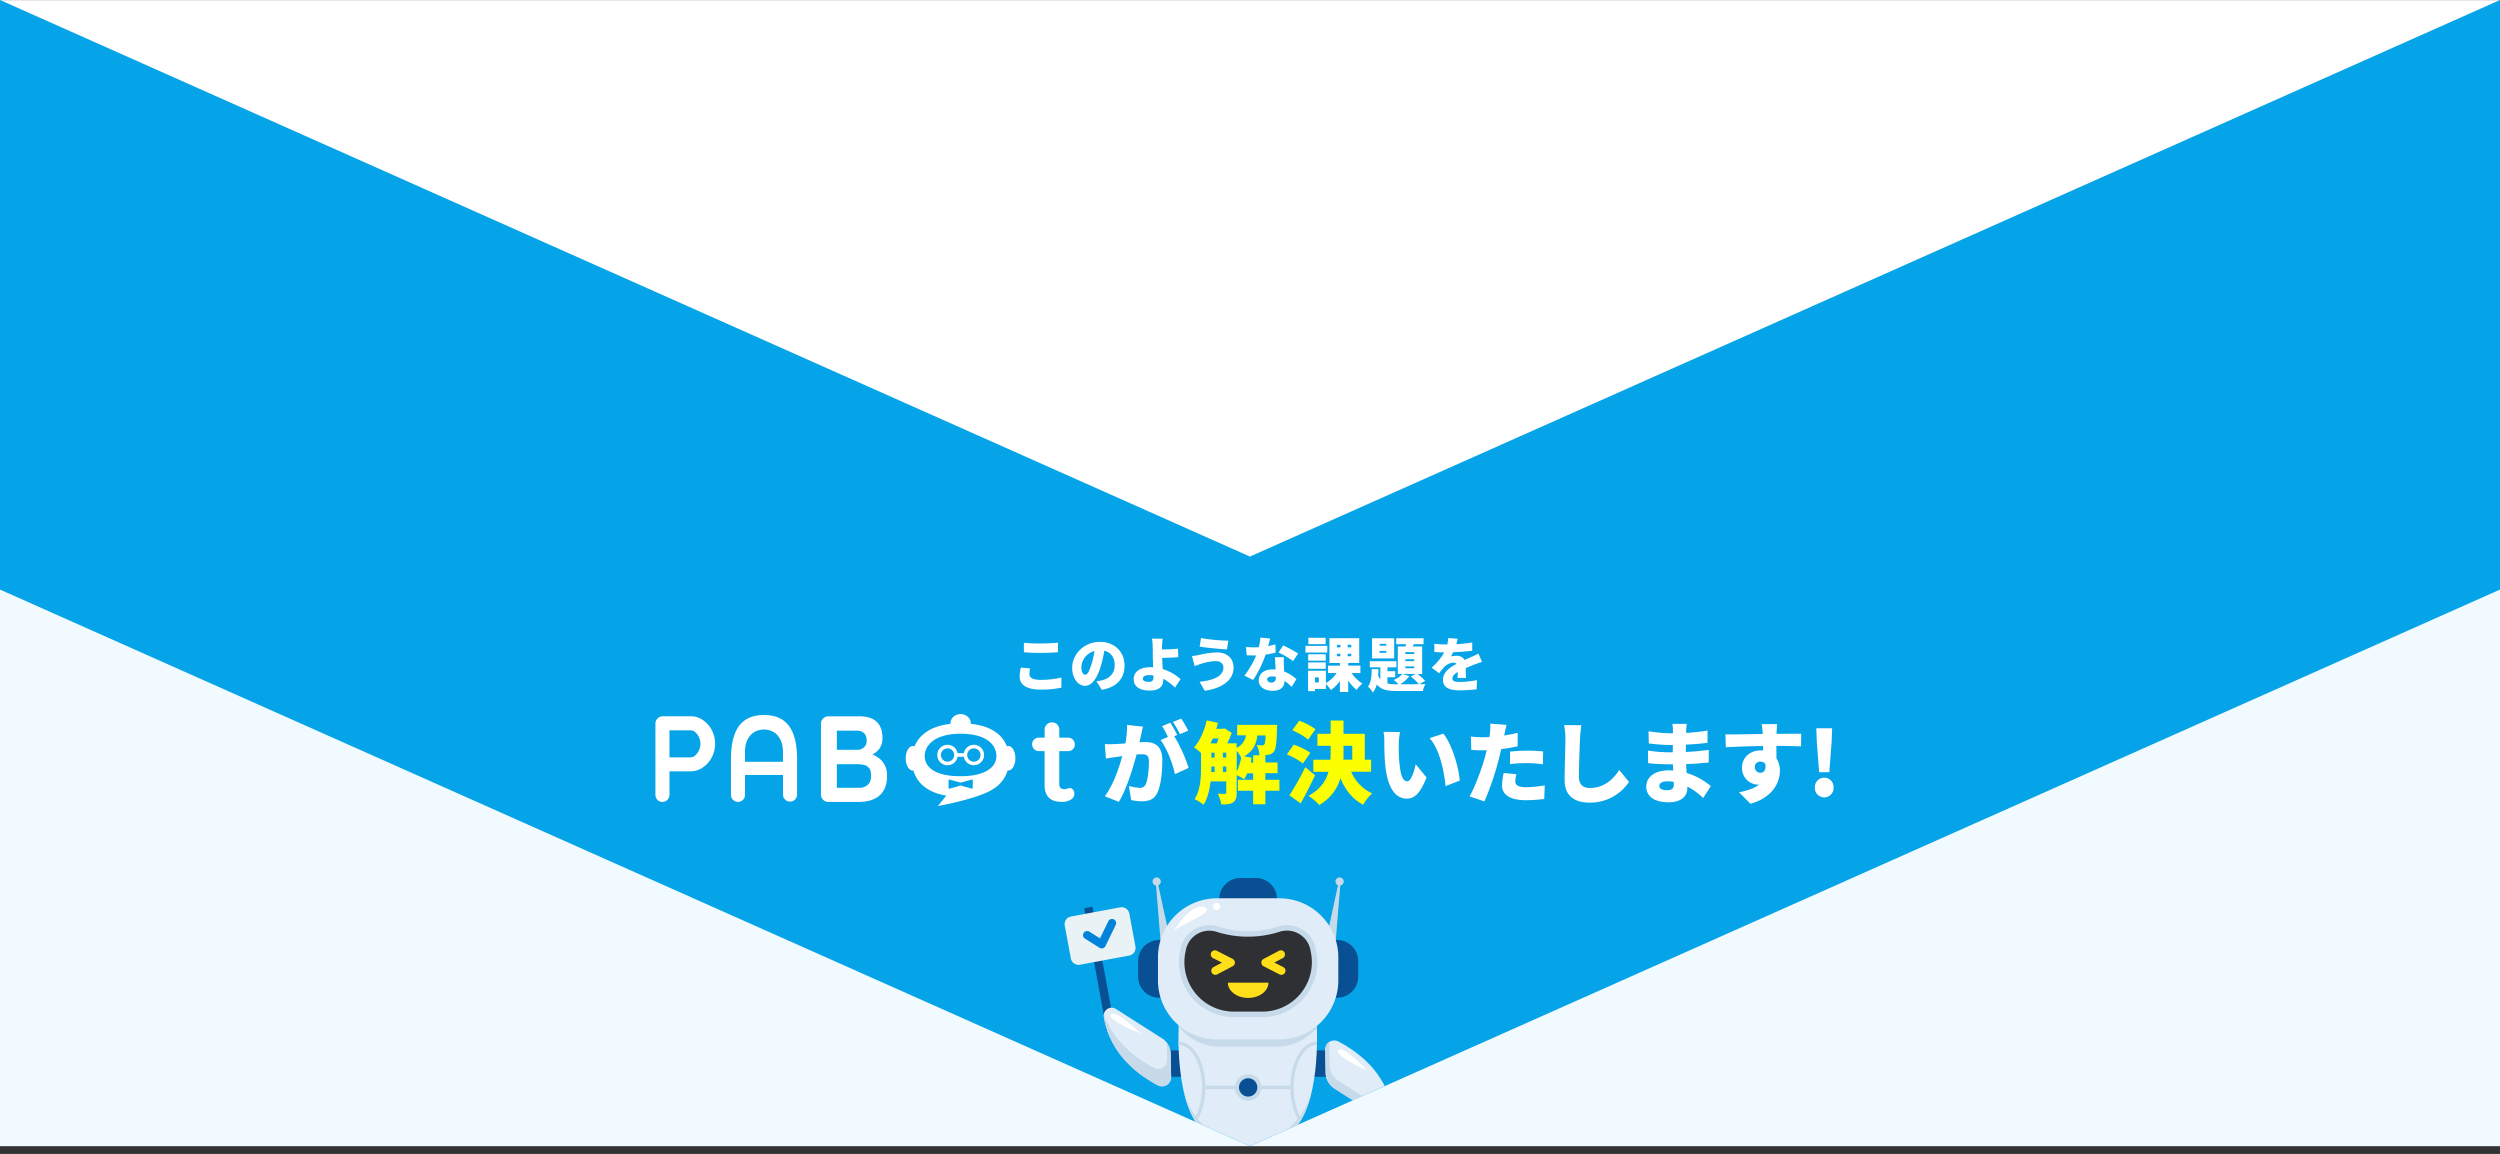 <svg xmlns="http://www.w3.org/2000/svg" xmlns:xlink="http://www.w3.org/1999/xlink" viewBox="0 0 1679.96 775.43"><rect x="0" y="0" width="1679.96" height="775.43" fill="#333333" stroke="none"/><defs><style>.cls-1{fill:#05a3e8;}.cls-2{fill:none;}.cls-3{fill:#f0faff;}.cls-4{fill:#fff;}.cls-5{clip-path:url(#clip-path);}.cls-6{clip-path:url(#clip-path-2);}.cls-7{fill:#094f94;}.cls-8{fill:#e9f2f4;}.cls-9{fill:#0083db;}.cls-10{fill:#e0ecf8;}.cls-11{fill:#c7dae9;}.cls-12{fill:#2e3033;}.cls-13{fill:#ffde1a;}.cls-14{clip-path:url(#clip-path-3);}.cls-15{fill:#fcff00;}</style><clipPath id="clip-path"><polygon class="cls-1" points="1679.96 396.18 839.93 770.17 0.01 396.18 0.01 0 839.93 374 1679.96 0 1679.96 396.18"/></clipPath><clipPath id="clip-path-2"><rect class="cls-2" x="715.43" y="589.62" width="220.35" height="185.81"/></clipPath><clipPath id="clip-path-3"><rect class="cls-2" x="440.42" y="479.86" width="281.83" height="61.85"/></clipPath></defs><g id="レイヤー_2" data-name="レイヤー 2"><g id="レイヤー_1-2" data-name="レイヤー 1"><rect class="cls-3" y="385.85" width="1679.95" height="384.37"/><rect class="cls-4" y="0.08" width="1679.95" height="384.37"/><polygon class="cls-1" points="1679.96 396.18 839.93 770.17 0.01 396.18 0.01 0 839.93 374 1679.96 0 1679.96 396.18"/><g class="cls-5"><g class="cls-6"><rect class="cls-7" x="740.43" y="608.52" width="5.68" height="83.88" transform="matrix(0.98, -0.18, 0.18, 0.98, -106.6, 147.2)"/><path class="cls-8" d="M763,636l-4.12-22.1a5.23,5.23,0,0,0-6.11-4.19l-33.08,6.16a5.25,5.25,0,0,0-4.2,6.12l4.12,22.1a5.25,5.25,0,0,0,6.12,4.2l33.08-6.17A5.24,5.24,0,0,0,763,636"/><path class="cls-9" d="M740.84,637.28a2.71,2.71,0,0,1-2-.38l-9.66-6.11a2.76,2.76,0,1,1,2.95-4.66l7.05,4.46,5.58-11.5a2.76,2.76,0,1,1,5,2.4l-6.93,14.29a2.79,2.79,0,0,1-1.72,1.45l-.25,0"/><path class="cls-7" d="M858.14,723.7V604.21A14.22,14.22,0,0,0,843.92,590H833.55a14.22,14.22,0,0,0-14.22,14.22V723.7a14.22,14.22,0,0,0,14.22,14.22h10.37a14.22,14.22,0,0,0,14.22-14.22"/><rect class="cls-7" x="780.68" y="705.84" width="113.71" height="17.76"/><path class="cls-10" d="M884.71,686H792.23s-3.66,50.53,13.55,71c15.93,19,30.6,18.51,32.69,18.33,2.09.18,16.76.65,32.69-18.33,17.21-20.51,13.55-71,13.55-71"/><path class="cls-11" d="M872.14,751.93c-16.41,19-31.51,18.51-33.67,18.33-2.15.18-17.26.65-33.67-18.33-4.38-5.06-7.44-11.95-9.57-19.45,2.06,9.45,5.35,18.38,10.55,24.58,15.93,19,30.6,18.51,32.69,18.33,2.09.18,16.76.65,32.69-18.33,5.2-6.2,8.49-15.13,10.56-24.58-2.14,7.5-5.2,14.39-9.58,19.45"/><path class="cls-11" d="M792.05,689.77a35.12,35.12,0,0,0,27.44,13.61H858a35.06,35.06,0,0,0,26.94-13c-.1-2.77-.21-4.39-.21-4.39H792.23s-.09,1.38-.18,3.75"/><path class="cls-11" d="M803.62,754.16c3.75-5.43,6.18-13.4,6.37-22.33h57.1c.19,8.88,2.59,16.8,6.3,22.23.43-.64.83-1.3,1.23-2-3.28-5.24-5.35-12.87-5.35-21.36,0-15.65,7-28.39,15.71-28.58,0-.75,0-1.48,0-2.2-9.7.14-17.59,13.31-17.93,29.69H810c-.34-16.46-8.31-29.68-18.07-29.69,0,.71,0,1.44,0,2.2,8.74.05,15.85,12.85,15.85,28.58,0,8.55-2.1,16.23-5.42,21.48.39.67.8,1.33,1.23,2"/><path class="cls-11" d="M829.84,730.73a8.9,8.9,0,1,1,8.9,8.89,8.89,8.89,0,0,1-8.9-8.89"/><path class="cls-7" d="M832.58,730.73a6.16,6.16,0,1,1,6.16,6.15,6.16,6.16,0,0,1-6.16-6.15"/><path class="cls-10" d="M787,723.8l-.28-15.54a12.84,12.84,0,0,0-5.94-10.6L749.87,678a5.3,5.3,0,0,0-8.11,5.26c1.87,12,9.25,31.72,36.2,46a6.09,6.09,0,0,0,9-5.46"/><path class="cls-11" d="M786.67,708.26a12.9,12.9,0,0,0-2.55-7.45l.2,11.24a6.09,6.09,0,0,1-9,5.46c-20.27-10.76-29.47-24.58-33.58-35.88a5.06,5.06,0,0,0,0,1.6c1.87,12,9.25,31.72,36.2,46a6.09,6.09,0,0,0,9-5.46Z"/><path class="cls-10" d="M890.52,705.35l.28,15.54a12.87,12.87,0,0,0,5.94,10.61l30.86,19.69a5.31,5.31,0,0,0,8.11-5.27c-1.87-12-9.25-31.72-36.2-46a6.1,6.1,0,0,0-9,5.46"/><path class="cls-11" d="M930.23,745.92l-30.86-19.68a12.87,12.87,0,0,1-5.94-10.61l-.28-15.38a6,6,0,0,0-2.63,5.1l.28,15.54a12.87,12.87,0,0,0,5.94,10.61l30.86,19.69a5.31,5.31,0,0,0,8.12-5.14,5.21,5.21,0,0,1-5.49-.13"/><polygon class="cls-11" points="780.02 634.03 776.61 592.28 777.75 592.09 786.85 634.03 780.02 634.03"/><path class="cls-11" d="M774.53,592.37a2.75,2.75,0,1,1,2.75,2.75,2.75,2.75,0,0,1-2.75-2.75"/><polygon class="cls-11" points="897.45 634.03 900.86 592.28 899.72 592.09 890.62 634.03 897.45 634.03"/><path class="cls-11" d="M902.94,592.37a2.75,2.75,0,1,0-2.75,2.75,2.75,2.75,0,0,0,2.75-2.75"/><path class="cls-7" d="M898.48,631.65H779a14.22,14.22,0,0,0-14.22,14.22v10.37A14.22,14.22,0,0,0,779,670.46H898.48a14.22,14.22,0,0,0,14.22-14.22V645.87a14.22,14.22,0,0,0-14.22-14.22"/><path class="cls-10" d="M859.69,603.64H817.78a39.64,39.64,0,0,0-39.64,39.64v15.55a39.64,39.64,0,0,0,39.64,39.64h41.91a39.64,39.64,0,0,0,39.64-39.64V643.28a39.64,39.64,0,0,0-39.64-39.64"/><path class="cls-11" d="M884.5,639.16l-.34-1.69a19.77,19.77,0,0,0-25.25-14.91l-.6.19a65.77,65.77,0,0,1-39.68-.08,19.75,19.75,0,0,0-25.33,14.87l-.33,1.62a36.93,36.93,0,0,0,36.18,44.31h19.17a36.93,36.93,0,0,0,36.18-44.31"/><path class="cls-12" d="M880.89,639.9l-.34-1.7A16.08,16.08,0,0,0,860,626.08l-.61.19a69.67,69.67,0,0,1-41.88-.1,16.08,16.08,0,0,0-20.61,12.11l-.33,1.62a33.24,33.24,0,0,0,32.57,39.89h19.17a33.24,33.24,0,0,0,32.57-39.89"/><path class="cls-13" d="M825.1,660.34c0,5.66,6.11,10.26,13.64,10.26s13.63-4.6,13.63-10.26Z"/><path class="cls-4" d="M788.67,625.34s11.92-18.68,20.34-15.88-10.67,9.57-20.34,15.88"/><path class="cls-4" d="M820,609.18a2.43,2.43,0,1,1-2.43-2.43,2.43,2.43,0,0,1,2.43,2.43"/><path class="cls-4" d="M766.75,694.7s-23.64-9.4-20.26-13.07,20.26,13.07,20.26,13.07"/><path class="cls-4" d="M918.93,719.55s-23.16-10.51-19.61-14,19.61,14,19.61,14"/><path class="cls-13" d="M816.74,655.08a2.76,2.76,0,0,1-1.29-5.2l5.68-3-6-3.06a2.76,2.76,0,0,1,2.51-4.92l10.71,5.48a2.76,2.76,0,0,1,0,4.9L818,654.76a2.71,2.71,0,0,1-1.29.32"/><path class="cls-13" d="M861.07,655.08a2.81,2.81,0,0,1-1.26-.3L849.1,649.3a2.78,2.78,0,0,1-1.5-2.44,2.74,2.74,0,0,1,1.47-2.45l10.37-5.48a2.76,2.76,0,0,1,2.58,4.88l-5.68,3,6,3.06a2.76,2.76,0,0,1-1.25,5.21"/></g></g><path class="cls-4" d="M691.73,452.94c0,2.22,2.06,3.92,7.41,3.92a58.54,58.54,0,0,0,14.11-1.58l0,6.81a65.12,65.12,0,0,1-13.91,1.31c-9.63,0-14.15-3.25-14.15-8.95a27.79,27.79,0,0,1,.79-5.83l6.3.56A16.39,16.39,0,0,0,691.73,452.94ZM699,432.41c4,0,8.8-.24,11.93-.55v6.42c-2.82.24-8,.47-11.89.47-4.24,0-7.73-.19-11-.43v-6.38A109.43,109.43,0,0,0,699,432.41Z"/><path class="cls-4" d="M740.43,463.52l-3.65-5.71a28.55,28.55,0,0,0,3.88-.71c5-1.23,8.4-4.75,8.4-10s-2.49-8.75-7-9.82a78.12,78.12,0,0,1-2.34,10.34c-2.34,7.93-5.9,13.24-10.58,13.24-4.91,0-8.64-5.31-8.64-12.09,0-9.43,8.13-17.44,18.71-17.44,10.1,0,16.48,7,16.48,16C755.64,455.67,750.73,461.78,740.43,463.52Zm-11.18-10.14c1.59,0,2.77-2.42,4.2-7a58.2,58.2,0,0,0,2-8.91,11.81,11.81,0,0,0-8.8,10.69C726.67,451.59,727.86,453.38,729.25,453.38Z"/><path class="cls-4" d="M780.87,434.2c0,.75,0,1.5,0,2.25,3.13-.07,7.57-.23,10.7-.55l.24,5.71c-3.21.27-7.69.43-10.86.51.08,2.18.24,4.92.4,7.49a31.05,31.05,0,0,1,11.93,6.78l-3.69,5.7a33.8,33.8,0,0,0-7.88-5.94v.55c0,3.69-1.71,7.34-9.12,7.34-5.79,0-10.78-2-10.78-7.77,0-4.48,3.81-7.93,11.3-7.93.59,0,1.22,0,1.82.08-.16-3.05-.28-6.3-.28-8.24,0-2.46,0-4.28-.08-6a28.11,28.11,0,0,0-.47-5h7.21C781.07,430.47,781,432.45,780.87,434.2Zm-8.79,24c2.33,0,3-1,3-3.57v-.71a17.76,17.76,0,0,0-2.94-.24c-2.53,0-4.12.84-4.12,2.3C768,457.73,769.9,458.17,772.08,458.17Z"/><path class="cls-4" d="M816.89,444.26a34.19,34.19,0,0,0-10,1.9c-1.11.32-2.9,1-4.12,1.51L801,440.85a43.15,43.15,0,0,0,4.72-.71,54.12,54.12,0,0,1,12.08-1.74c6.62,0,11.14,3.8,11.14,10.3,0,8.44-8,13.95-19.42,15.45l-3.41-6c9.95-1.07,16-4,16-9.67C822.08,446.24,820.42,444.26,816.89,444.26Zm8.56-13.75-1,5.91c-4.75-.32-13.71-1.11-18.31-1.91l.91-5.74A119.61,119.61,0,0,0,825.45,430.51Z"/><path class="cls-4" d="M852.17,434.16c1.86-.36,3.53-.76,4.88-1.15l.15,5.51a54,54,0,0,1-6.73,1.34,72.79,72.79,0,0,1-8.4,17.08L836.28,454a64.08,64.08,0,0,0,7.85-13.55c-.44,0-.83,0-1.27,0-1.66,0-3.29,0-5.11-.16l-.44-5.55c1.82.2,4.2.28,5.51.28q1.54,0,3.09-.12a31.27,31.27,0,0,0,1-6.46l6.58.63C853.2,430.35,852.73,432.17,852.17,434.16Zm10.58,12.92c0,.95.12,2.49.2,4.16a25.49,25.49,0,0,1,8.2,5.15L868,461.54a41.68,41.68,0,0,0-4.79-4c-.12,3.8-2.18,6.65-8.05,6.65-5.23,0-9.31-2.45-9.31-7,0-4,3.13-7.37,9.23-7.37a17.84,17.84,0,0,1,2.1.12c-.15-2.81-.31-6.1-.43-8.32h6C862.63,443.23,862.71,445.13,862.75,447.08Zm-8.48,11.57c2.38,0,3.09-1.39,3.09-3.61v-.2a14.59,14.59,0,0,0-2.69-.28c-1.94,0-3.17.8-3.17,1.95S852.61,458.65,854.27,458.65Zm4.88-20.17,3.09-4.76a80.06,80.06,0,0,1,10.1,5.43l-3.41,5.07A57,57,0,0,0,859.15,438.48Z"/><path class="cls-4" d="M891.91,438.48H877.25V434h14.66Zm16.29,13.83a25.79,25.79,0,0,0,7.29,7,22.58,22.58,0,0,0-3.89,4.32,29.52,29.52,0,0,1-5.62-6.34V465h-5.59v-7.41a24.07,24.07,0,0,1-6.06,6.1,24,24,0,0,0-3.37-4V463h-7.33v1.43H879V450.72h12V459a22.23,22.23,0,0,0,7.17-6.69h-5.78v-5h8v-1.78h-7V428.85h20v16.64H906v1.78h8.16v5Zm-17.32-8.37H879.07v-4.28h11.81Zm-11.81,1.19h11.81v4.28H879.07Zm11.73-12.28H879.19v-4.28H890.8Zm-4.6,22.35h-2.57v3.37h2.57ZM898.41,435h2.3v-1.67h-2.3Zm0,6h2.3v-1.7h-2.3Zm9.63-7.69h-2.42V435H908Zm0,6h-2.42V441H908Z"/><path class="cls-4" d="M953.77,459.8c1.7,0,3.21-.08,4.16-.12a14.68,14.68,0,0,0-1.82,4.67H939.42c-6.85,0-11.29-.67-14.22-4.44a13.85,13.85,0,0,1-2.66,5.47,14.86,14.86,0,0,0-3.29-4c2.18-2.69,2.42-7,2.5-11.73h4.56c0,1.47-.08,2.89-.2,4.28a10.35,10.35,0,0,0,1.46,2.62v-8.13h-7.09v-4.12h17.87v4.12h-6v2.62h5.23v4.08h-5.23v4.2a36.12,36.12,0,0,0,7,.51h.48a31.78,31.78,0,0,0-3.33-2.93,15.51,15.51,0,0,0,5.9-4l4.68,1.47a22.31,22.31,0,0,1-6.22,5.46c3.05,0,8.4,0,12.56-.07a33.9,33.9,0,0,0-5.39-5.2l3.33-1.7H939.3V434.43h5.19l.48-1.54h-6.74v-4h18.39v4h-6.54l-.75,1.54h6.34V452.9h-3.13a32,32,0,0,1,5.15,4.64Zm-16.88-17.36H922V428.89h14.86Zm-5.31-9.79H927.1v1.23h4.48Zm0,4.76H927.1v1.26h4.48Zm18.78.83h-6v1.23h6Zm0,4.79h-6v1.23h6Zm0,4.8h-6v1.23h6Z"/><path class="cls-4" d="M978.65,432.85a93.06,93.06,0,0,0,10.66-1.11l0,5.55c-3.69.47-8.56.83-12.76,1a29.56,29.56,0,0,1-1.55,2.81,19.07,19.07,0,0,1,3.92-.4,5.74,5.74,0,0,1,5.27,2.78c1.59-.75,2.9-1.27,4.28-1.9,1.75-.76,3.37-1.51,5.08-2.34l2.33,5.55c-1.38.39-3.88,1.3-5.39,1.9s-3.44,1.35-5.54,2.26c0,2.18.12,4.83.16,6.62h-5.71c.08-1,.16-2.5.2-4-2.5,1.47-3.57,2.78-3.57,4.36s1.23,2.34,5,2.34A60,60,0,0,0,992.48,457l-.2,6.18a96,96,0,0,1-11.45.72c-6.5,0-11.18-1.71-11.18-7s4.72-8.48,9.11-10.78a2.91,2.91,0,0,0-2.18-.83,9.34,9.34,0,0,0-5.82,2.66,44.22,44.22,0,0,0-3.69,4.47L962,448.62a37.51,37.51,0,0,0,8.48-10.22c-1.62,0-4.52-.08-6.62-.28v-5.55a51.88,51.88,0,0,0,7.14.48h1.54a24.89,24.89,0,0,0,.68-4.32l6.34.51C979.36,430.11,979.08,431.34,978.65,432.85Z"/><g class="cls-14"><path class="cls-4" d="M472.2,483.77a14.31,14.31,0,0,0-8-2.46H445.43a4.92,4.92,0,0,0-5,5v47.54a5.11,5.11,0,0,0,1.31,3.57,4.33,4.33,0,0,0,3.37,1.44,4.43,4.43,0,0,0,3.46-1.44,5.11,5.11,0,0,0,1.32-3.57V518.31h14.3a14.05,14.05,0,0,0,8-2.51,18.67,18.67,0,0,0,6.05-6.7,20.07,20.07,0,0,0,0-18.66,18.49,18.49,0,0,0-6.05-6.67m-2.51,20.44a10.29,10.29,0,0,1-2.46,3.41,4.57,4.57,0,0,1-3.05,1.32h-14.3V490.77h14.3a4.64,4.64,0,0,1,3.05,1.27,10.5,10.5,0,0,1,3.45,7.77,10.18,10.18,0,0,1-1,4.4"/><path class="cls-4" d="M589,508.32a21.65,21.65,0,0,0-2.79-1.35,12.06,12.06,0,0,0,5-4.24A12.27,12.27,0,0,0,593,496q0-7.24-3.86-10.94c-2.57-2.47-6.5-3.7-11.76-3.7H556.68a4.92,4.92,0,0,0-5,5v47.54a4.92,4.92,0,0,0,5,5h20.48a30.28,30.28,0,0,0,6.33-.7,18,18,0,0,0,6.16-2.58,13.79,13.79,0,0,0,4.65-5.35,19.43,19.43,0,0,0,1.77-8.88,14.85,14.85,0,0,0-2-8.1,14.59,14.59,0,0,0-5.1-4.94m-8.38-15.71c1.18,1.07,1.77,2.79,1.77,5.14a5.51,5.51,0,0,1-1.9,4.53,6.53,6.53,0,0,1-4.28,1.56H562.35V491h13.57a6.72,6.72,0,0,1,4.65,1.6m2.59,34.79a8.59,8.59,0,0,1-6,2H562.35V513.55h14.23a18.93,18.93,0,0,1,3.78.41,6.25,6.25,0,0,1,3.53,2c1,1.1,1.48,2.88,1.48,5.35,0,2.68-.73,4.7-2.21,6"/><path class="cls-4" d="M718.88,529.58A4.52,4.52,0,0,0,717,530a4.55,4.55,0,0,1-3.5,0,2.56,2.56,0,0,1-1.23-1.07,3.57,3.57,0,0,1-.45-1.89V504.75h5.83a4.57,4.57,0,0,0,3.3-1.28,4.25,4.25,0,0,0,1.31-3.17,4.49,4.49,0,0,0-4.61-4.6h-5.83v-5.26a5,5,0,0,0-1.36-3.58,4.58,4.58,0,0,0-3.49-1.44,4.92,4.92,0,0,0-5,5v5.26h-3.78a4.54,4.54,0,0,0-3.29,1.28,4.21,4.21,0,0,0-1.32,3.16,4.51,4.51,0,0,0,4.61,4.61h3.78v22.69a13.53,13.53,0,0,0,1.23,6.33,8.46,8.46,0,0,0,3.09,3.41,9.92,9.92,0,0,0,3.94,1.4,27.2,27.2,0,0,0,3.83.29,10.44,10.44,0,0,0,5.39-1.48,4.44,4.44,0,0,0,1.56-6.74,2.8,2.8,0,0,0-2.1-1.07"/><path class="cls-4" d="M513.39,480.48c-17.36,0-22,12.93-22.19,29.07a1,1,0,0,0,0,.17v24.43a4.72,4.72,0,0,0,9.44,0v-13.4h25.54v13.4a4.73,4.73,0,0,0,9.45,0V509.72c0-.06,0-.11,0-.18-.19-16.13-4.84-29.06-22.2-29.06m12.77,31h0v.43H500.62v-7.06h0c.09-8.09,4.55-14.61,12.76-14.61s12.68,6.52,12.76,14.61h0v6.63Z"/><path class="cls-4" d="M677.65,501.33a2.94,2.94,0,0,0-1.06.21c-3-7.75-10.37-13.69-24.22-15.13,0-.12,0-.22,0-.34,0-3.43-3.06-6.21-6.84-6.21s-6.84,2.78-6.84,6.21c0,.13,0,.25,0,.38-13.52,1.49-21,7.47-24.14,15.14a2.79,2.79,0,0,0-1.14-.26c-2.64,0-4.78,3.68-4.78,8.23s2.14,8.24,4.78,8.24a2.53,2.53,0,0,0,.38-.07c2.3,8.12,9.06,14.78,22.13,16.93l-.06,0-5.62,7s27.81-5,37.32-11.56l.36-.26a21.72,21.72,0,0,0,9.2-12.16,3.39,3.39,0,0,0,.44.08c2.63,0,4.77-3.69,4.77-8.24s-2.14-8.23-4.77-8.23m-23.93,28.22a.47.47,0,0,1-.59.45l-7.56-2.11L638,530a.47.47,0,0,1-.59-.45v-5.27a.47.47,0,0,1,.59-.45l7.56,2.1,7.56-2.1a.47.47,0,0,1,.59.45Zm-8.15-7.9c-17.64,0-24.08-6.41-24.08-13.55s6.63-15,24.08-15c17.84,0,24.09,7.75,24.09,15,0,7-6.72,13.55-24.09,13.55"/><path class="cls-4" d="M654.42,500.49a6.88,6.88,0,0,0-6.75,5.67h-4.2a6.87,6.87,0,1,0,0,2.4h4.2a6.86,6.86,0,1,0,6.75-8.07m-17.7,11.34a4.47,4.47,0,1,1,4.47-4.47,4.47,4.47,0,0,1-4.47,4.47m17.7,0a4.47,4.47,0,1,1,4.47-4.47,4.48,4.48,0,0,1-4.47,4.47"/></g><path class="cls-4" d="M766.78,494c-.36,1.6-.72,3.27-1.07,4.81,1.6-.12,3-.18,4-.18,6.84,0,11.36,3.21,11.36,12.13,0,7-.78,16.71-3.33,21.94-2,4.28-5.53,5.76-10.35,5.76a35.78,35.78,0,0,1-7.25-.83l-1.55-9.45a39.07,39.07,0,0,0,7.26,1.25,4,4,0,0,0,4-2.26c1.48-3,2.2-9.93,2.2-15.46,0-4.34-1.78-4.87-5.47-4.87-.71,0-1.67.06-2.85.18-2.38,9.27-6.84,23.66-11.89,31.8l-9.4-3.74c5.65-7.61,9.51-18.91,11.71-27l-3.68.53c-1.9.3-5.35.77-7.31,1.13L742.4,500a67.32,67.32,0,0,0,7,0c1.72-.06,4.16-.24,6.84-.42a60.92,60.92,0,0,0,1.13-12.42l10.7,1.13C767.61,490,767.13,492.29,766.78,494Zm24.31-.12-2,.83A104.87,104.87,0,0,1,798.76,516l-9.21,4.22c-1.43-6.89-5.41-17.42-9.69-22.89l5-2.14a58.27,58.27,0,0,0-4-7.25l5.59-2.26C787.94,487.89,790,491.76,791.09,493.84Zm7.37-2.92-5.58,2.38a67,67,0,0,0-4.7-8.2l5.59-2.26A86,86,0,0,1,798.46,490.92Z"/><path class="cls-15" d="M859.75,531.35H850.3v9.1h-8.21v-9.1H831.87V524h10.22v-4.34h-4a25.89,25.89,0,0,1-2,4,35.57,35.57,0,0,0-5.06-2.73v11.77c0,3.15-.53,5.29-2.49,6.54s-4.46,1.36-7.85,1.36a25.38,25.38,0,0,0-2.38-7.25c2,.12,4.1.12,4.82.12s.89-.24.89-.95v-7.43H813.5c-.66,5.65-2,11.47-4.76,15.69a30.43,30.43,0,0,0-6-3.8c4.05-6.13,4.34-15,4.34-21.7V506a47.21,47.21,0,0,0-4.75-3.8c4-4.28,7-11.18,8.56-18.13l7.61,1.66c-.36,1.37-.71,2.74-1.19,4h4.46l1.07-.29,4.87,3a74.71,74.71,0,0,1-3,7.07H831v3a10.77,10.77,0,0,0,6.25-8.39h-5.89v-7h26.87s-.06,1.72-.12,2.61c-.24,9.34-.71,13.62-2,15.28a5.84,5.84,0,0,1-3.86,2.2c-.72.12-1.73.18-2.8.24h.84v4.93h8.2v7.2h-8.2V524h9.45ZM815,496.22c-.53,1.12-1,2.25-1.54,3.32h4.16c.41-1,.83-2.2,1.19-3.32Zm-1,19.08c0,1.13,0,2.32-.06,3.51h2.26v-3.75H814Zm0-6.24h2.2v-3.27H814Zm7.79,0H824v-3.27h-2.26Zm2.26,9.75v-3.75h-2.26v3.75Zm7-.36a34.6,34.6,0,0,0,3-9.33,19,19,0,0,0-3-4.52Zm11.06-6v-4.93h4.22a17.38,17.38,0,0,0-1.9-6.9,34.14,34.14,0,0,0,3.63.24,1.71,1.71,0,0,0,1.54-.65c.42-.54.72-2.2.89-6H845c-.89,6-3,10.7-9,14l5.11,1c-.18,1.07-.42,2.14-.65,3.21Z"/><path class="cls-15" d="M875.5,513.1c-2.2-2-7-4.64-10.76-6.18l4.64-6.54c3.63,1.24,8.62,3.56,11.12,5.53Zm8.21,7.85c-3,6.36-6.3,12.9-9.69,18.9l-7.55-5.41a176.11,176.11,0,0,0,10.64-18.9ZM879,497.05c-2.14-2.08-6.89-4.76-10.58-6.36l4.64-6.37A45.28,45.28,0,0,1,884,490Zm29,21.52a27.43,27.43,0,0,0,14.09,14.56,33,33,0,0,0-6.06,7.61c-7.19-3.68-12-9.93-15.28-17.83a30,30,0,0,1-14.27,18,36.27,36.27,0,0,0-7.25-6.12c8-4.34,11.77-10,13.5-16.17H882.52v-8.09H894c.12-1.78.18-3.56.18-5.35v-4h-8.92v-8.09h8.92v-8.91h8.62v8.91h14.33v17.42h4.22v8.09Zm-5.17-13.38c0,1.73,0,3.51-.12,5.29h6v-9.33h-5.89Z"/><path class="cls-4" d="M939.94,500c0,3.92,0,7.79.35,11.77.72,7.79,1.91,13.26,5.36,13.26,2.73,0,4.81-7.43,5.7-11.48l7.26,8.92c-4.17,10.52-8,14.21-13.14,14.21-7.08,0-12.9-6-14.57-22.23-.59-5.65-.65-12.49-.65-16.23a35.12,35.12,0,0,0-.54-6.42l11.06.11A55.16,55.16,0,0,0,939.94,500Zm41,24.55-9.57,3.69c-.84-9-3.75-24.61-10.7-32.22l9.21-3C975.67,499.9,980.36,516,980.9,524.57Z"/><path class="cls-4" d="M1011,493.24a7.67,7.67,0,0,1-.24,1c3-.47,6.07-1.07,9.1-1.78v9a86.52,86.52,0,0,1-11.06,1.9c-.59,2.56-1.19,5.11-1.78,7.49a194.58,194.58,0,0,1-9.51,27.7l-10-3.39c3.51-5.88,8.2-18.54,10.46-26.81.36-1.36.77-2.79,1.07-4.22-1.07.06-2.08.06-3,.06-3,0-5.35-.12-7.37-.24l-.24-9a63.37,63.37,0,0,0,7.67.47c1.61,0,3.15-.06,4.82-.12.11-.89.23-1.66.29-2.37a32.36,32.36,0,0,0,.18-6.66l11,.83C1011.9,489,1011.31,491.87,1011,493.24Zm7.25,31.75c0,2.5,1.85,4,7.08,4a75.31,75.31,0,0,0,12.72-1.25l-.36,9.16a99.2,99.2,0,0,1-12.42.83c-10.4,0-15.93-3.74-15.93-9.81a42.41,42.41,0,0,1,1.13-8.5l8.56.83A21.26,21.26,0,0,0,1018.26,525Zm8.21-20.57c3.33,0,6.89.18,10.52.53l-.18,8.62a89.06,89.06,0,0,0-10.34-.77,91.54,91.54,0,0,0-11.77.66v-8.39C1018.15,504.72,1022.6,504.42,1026.47,504.42Z"/><path class="cls-4" d="M1061.74,496.39c-.3,6.25-.72,19.09-.72,25.63,0,5.7,3.27,7.49,7.32,7.49,9.21,0,15.45-5.41,19.79-12.07l6.54,8a31.45,31.45,0,0,1-26.39,13.92c-10.41,0-16.89-4.7-16.89-15.1,0-7.5.54-23.43.54-27.89a44.1,44.1,0,0,0-.89-9.15l11.59.12C1062.21,490.15,1061.85,493.78,1061.74,496.39Z"/><path class="cls-4" d="M1133.08,490.75c0,.47-.06,1.07-.06,1.72a131.88,131.88,0,0,0,14.45-1.55l-.06,8.21c-3.57.53-8.8,1-14.5,1.25-.06,1.72-.06,3.38-.06,4.93,6.12-.3,10.88-.83,15.45-1.37l-.06,8.45c-5.23.53-9.57.89-15.22,1.07.12,1.9.24,3.92.36,5.94a45.28,45.28,0,0,1,16.29,8.86l-5.17,8a45.43,45.43,0,0,0-10.64-7.72v1.18c0,5.59-4.52,9.4-12.37,9.4-10,0-15.22-4-15.22-10.58,0-6.37,5.71-10.88,15.16-10.88,1,0,2,.06,2.91.12,0-1.37-.11-2.8-.17-4.17h-2.92c-3.15,0-10-.29-13.73-.77l-.12-8.44a103.7,103.7,0,0,0,14,1.13h2.68c0-1.61,0-3.27.06-4.88h-1.91a135.62,135.62,0,0,1-14.26-1.07l-.18-8.14a112.84,112.84,0,0,0,14.39,1.31h2v-2a22.48,22.48,0,0,0-.42-4.34h9.75C1133.32,487.65,1133.14,489.32,1133.08,490.75Zm-13,40.24c3,0,4.7-.83,4.7-3.86,0-.42,0-1-.06-1.72a26.77,26.77,0,0,0-4.46-.36c-3.33,0-5.23,1.31-5.23,3C1115,530,1117,531,1120.06,531Z"/><path class="cls-4" d="M1193.8,492.47v.65c5.53,0,13.5-.12,16.59-.06l-.12,8.51c-3.51-.18-9.1-.3-16.59-.36.06,2.85.06,5.88.06,8.38a15.26,15.26,0,0,1,2.32,8.5c0,7.61-4.93,18-19.8,22l-7.66-7.67c5.17-1.07,10.1-2.5,13.61-5.23a6.4,6.4,0,0,1-1.07.06,11,11,0,0,1-10.52-11.42c0-7.19,5.76-11.59,12.66-11.59a12,12,0,0,1,1.49.06c0-1,0-2-.06-3-8.92.12-17.72.47-25,.83l-.24-8.62c6.9.06,17.42-.18,25.09-.3a2.58,2.58,0,0,1-.06-.65c-.24-2.85-.48-5-.66-5.95h10.41C1194.1,487.71,1193.86,491.4,1193.8,492.47ZM1183,519.28c1.9,0,3.93-1.37,3.27-5.88a3.84,3.84,0,0,0-3.27-1.61,3.62,3.62,0,0,0-3.8,3.86A3.75,3.75,0,0,0,1183,519.28Z"/><path class="cls-4" d="M1219.58,529.21a6.28,6.28,0,1,1,12.54,0,6.28,6.28,0,1,1-12.54,0Zm1.3-30.38-.35-9.45h10.64l-.36,9.45-1.54,20.09h-6.84Z"/></g></g></svg>